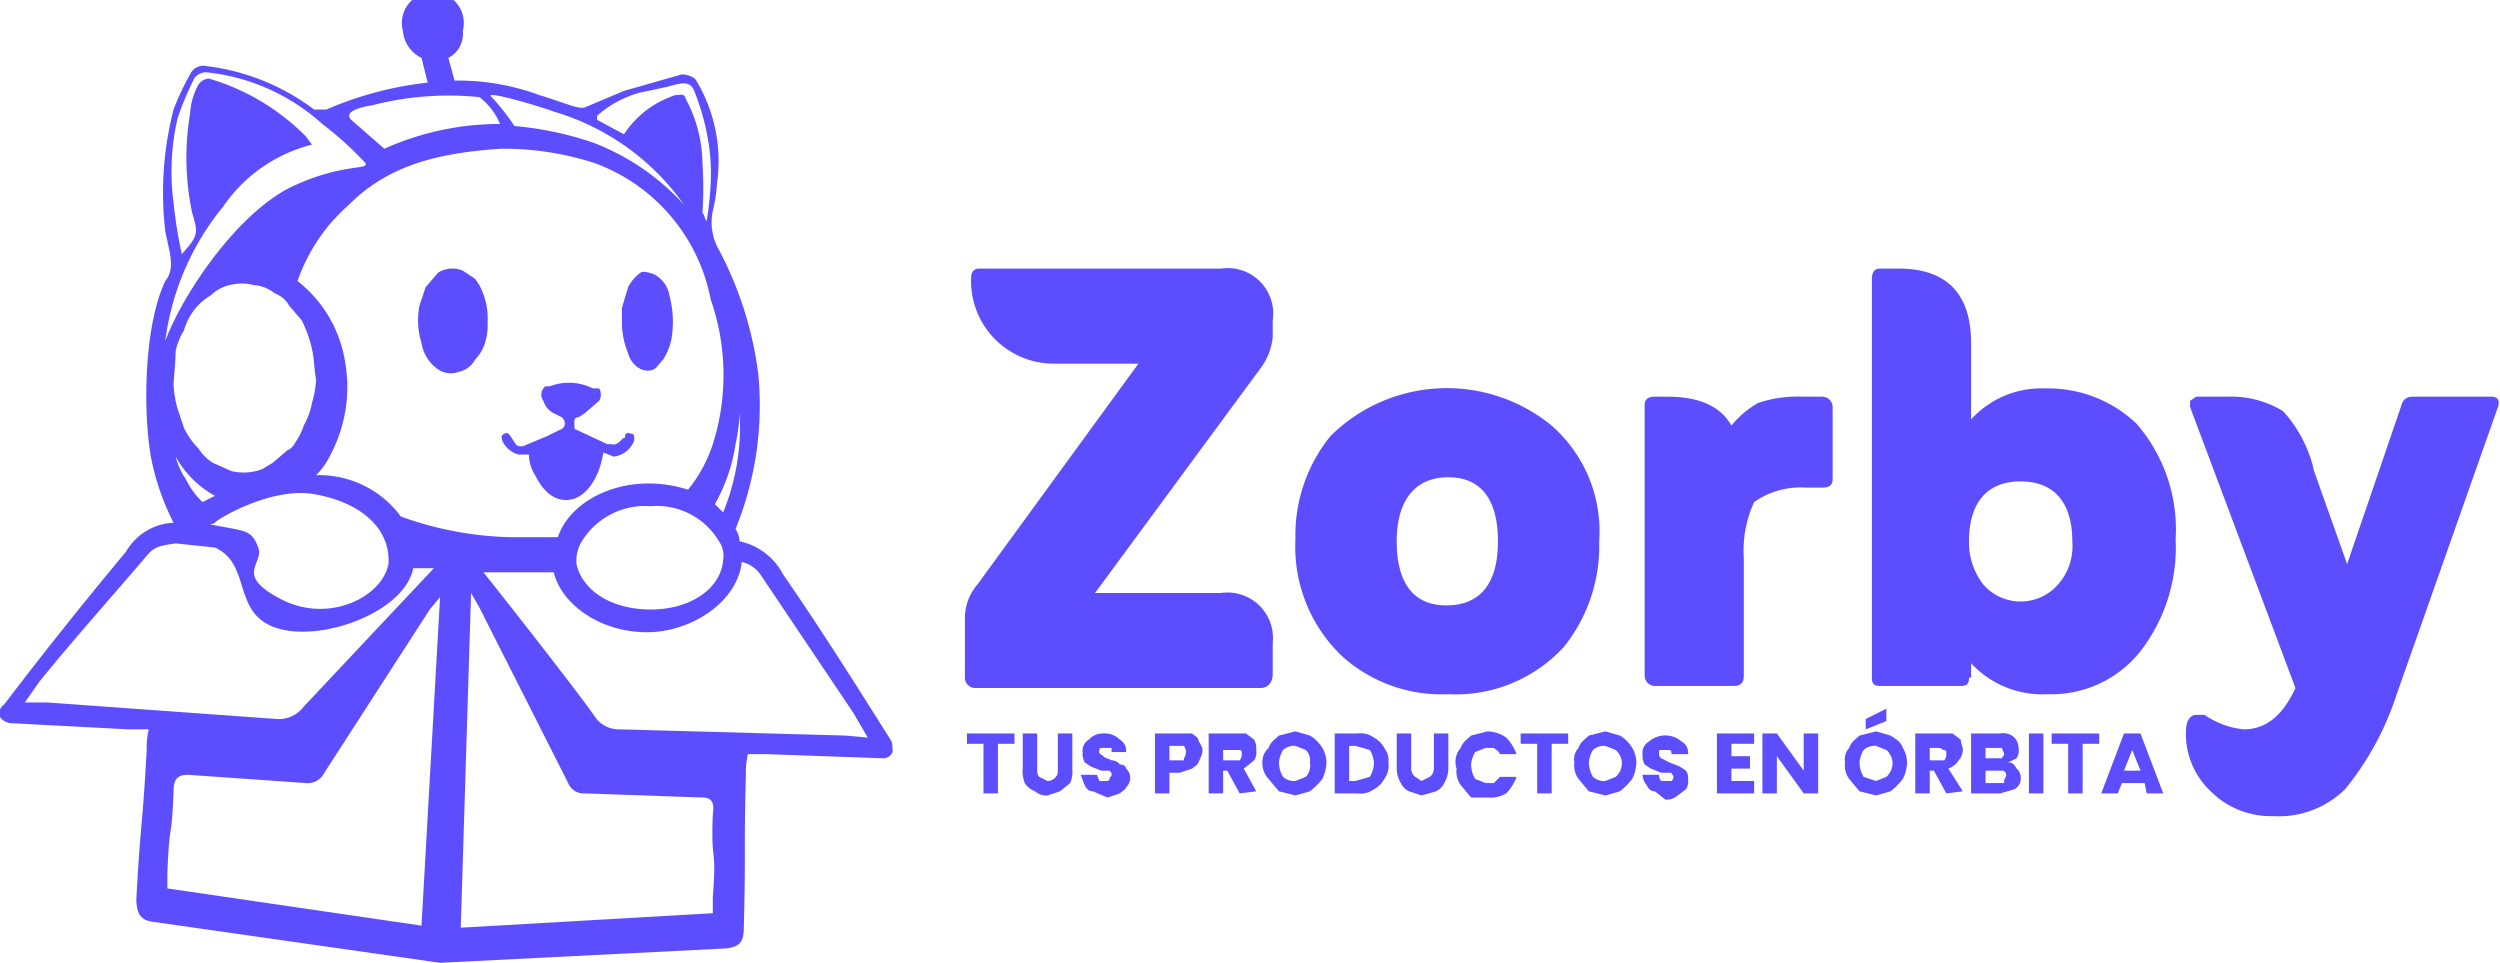 <?xml version="1.0" encoding="UTF-8"?> <svg xmlns="http://www.w3.org/2000/svg" id="Capa_1" data-name="Capa 1" viewBox="0 0 121 46.6"><defs><style>.cls-1{fill:#5c4dff;}</style></defs><g id="LOGO"><path class="cls-1" d="M50.8,37.5V38H50v2.4h-.7V38h-.8v-.5Z" transform="translate(-1.7 -2)"></path><path class="cls-1" d="M51.9,37.5v1.7c0,.2,0,.3.1.4l.4.2a.5.5,0,0,0,.4-.2c.1-.1.1-.2.1-.4V37.5h.7v1.7a1.5,1.5,0,0,1-.1.7l-.5.4-.6.2a.8.8,0,0,1-.6-.2,1,1,0,0,1-.5-.4,1.5,1.5,0,0,1-.1-.7V37.5Z" transform="translate(-1.7 -2)"></path><path class="cls-1" d="M54.6,40.3c-.2,0-.3-.1-.4-.3s-.1-.3-.2-.5h.8c0,.1.1.2.1.3h.3c.1,0,.2,0,.2-.1s.1-.1.1-.2,0-.1-.1-.2H55l-.5-.2-.3-.2a.9.9,0,0,1-.1-.5.6.6,0,0,1,.3-.6.9.9,0,0,1,.7-.3,1,1,0,0,1,.8.3.6.6,0,0,1,.3.6h-.7v-.2h-.5c-.1,0-.1.1-.1.2s.1.1.2.2.2.1.4.2a.5.5,0,0,1,.4.2c.2,0,.3.1.3.2a.6.6,0,0,1,0,.9c0,.1-.2.2-.3.3l-.6.2Z" transform="translate(-1.7 -2)"></path><path class="cls-1" d="M59.7,38.9c0,.1-.2.2-.3.3l-.6.2h-.5v1h-.7V37.5h1.8c.1.1.3.2.3.3s.2.3.2.5S59.8,38.7,59.7,38.9Zm-.7-.2a.5.5,0,0,0,0-.6h-.7v.7H59Z" transform="translate(-1.7 -2)"></path><path class="cls-1" d="M61.7,40.4l-.6-1.1h-.2v1.1h-.7V37.5H62l.4.3a.9.9,0,0,1,.1.5.7.7,0,0,1-.1.5l-.5.4.6,1.1Zm-.8-1.6h.8a.4.4,0,0,0,.1-.3c0-.1,0-.2-.1-.2h-.8Z" transform="translate(-1.7 -2)"></path><path class="cls-1" d="M63.6,40.3l-.5-.6a1.1,1.1,0,0,1-.3-.8.9.9,0,0,1,.3-.7c.1-.3.3-.4.5-.6l.8-.2.7.2a1.7,1.7,0,0,1,.6.6,1.4,1.4,0,0,1,.2.7,1.9,1.9,0,0,1-.2.8,3.4,3.4,0,0,1-.6.6l-.7.2Zm1.3-.7a.8.8,0,0,0,.2-.7.7.7,0,0,0-.2-.6l-.5-.2a.8.8,0,0,0-.6.2,1.4,1.4,0,0,0-.2.6,1.4,1.4,0,0,0,.2.7.8.8,0,0,0,.6.2Z" transform="translate(-1.7 -2)"></path><path class="cls-1" d="M68.2,37.7a1.2,1.2,0,0,1,.5.5,1,1,0,0,1,.2.7,1.1,1.1,0,0,1-.2.8,1.2,1.2,0,0,1-.5.5,1.1,1.1,0,0,1-.8.2H66.3V37.5h1.1A1.1,1.1,0,0,1,68.2,37.7ZM68,39.6a1.4,1.4,0,0,0,.2-.7,1.4,1.4,0,0,0-.2-.6l-.7-.2H67v1.7h.3Z" transform="translate(-1.7 -2)"></path><path class="cls-1" d="M70,37.5v1.7a.5.5,0,0,0,.2.4l.3.2.4-.2a.5.5,0,0,0,.2-.4V37.5h.7v1.7a1.4,1.4,0,0,1-.2.7.8.8,0,0,1-.4.4l-.7.2-.6-.2a.8.8,0,0,1-.4-.4,1.4,1.4,0,0,1-.2-.7V37.5Z" transform="translate(-1.7 -2)"></path><path class="cls-1" d="M72.4,38.2c.1-.3.3-.4.5-.6l.8-.2a1.6,1.6,0,0,1,.9.3,2.2,2.2,0,0,1,.5.8h-.8c-.1-.2-.2-.2-.3-.3h-.4l-.5.2a1.4,1.4,0,0,0-.2.6,1.4,1.4,0,0,0,.2.7l.5.2H74l.3-.3h.8a2.2,2.2,0,0,1-.5.8,1.5,1.5,0,0,1-.9.2h-.8l-.5-.6a1.1,1.1,0,0,1-.2-.8A1,1,0,0,1,72.4,38.2Z" transform="translate(-1.7 -2)"></path><path class="cls-1" d="M77.6,37.5V38h-.8v2.4h-.7V38h-.8v-.5Z" transform="translate(-1.7 -2)"></path><path class="cls-1" d="M78.6,40.3l-.5-.6a1.1,1.1,0,0,1-.2-.8.8.8,0,0,1,.2-.7c.1-.3.3-.4.5-.6l.8-.2.7.2a1.7,1.7,0,0,1,.6.6,1.4,1.4,0,0,1,.2.7,1.9,1.9,0,0,1-.2.8,3.4,3.4,0,0,1-.6.6l-.7.2Zm1.3-.7a.9.9,0,0,0,.3-.7.9.9,0,0,0-.3-.6l-.5-.2a.8.8,0,0,0-.6.2,1.4,1.4,0,0,0-.2.6,1.4,1.4,0,0,0,.2.7.8.8,0,0,0,.6.2Z" transform="translate(-1.7 -2)"></path><path class="cls-1" d="M81.8,40.3c-.2,0-.3-.1-.4-.3a.8.8,0,0,1-.2-.5H82a.4.4,0,0,0,.1.3h.5a.3.3,0,0,0,.1-.2c0-.1-.1-.1-.1-.2h-.5l-.5-.2-.3-.2a.9.9,0,0,1-.1-.5.6.6,0,0,1,.3-.6,1.2,1.2,0,0,1,1.6,0,.6.6,0,0,1,.3.6h-.8c0-.1,0-.2-.1-.2H82v.2c0,.1,0,.1.1.2l.4.2.5.2.3.2a.6.6,0,0,1,.1.4.7.7,0,0,1-.1.5l-.4.3a.8.8,0,0,1-.6.2Z" transform="translate(-1.7 -2)"></path><path class="cls-1" d="M85.5,38v.6h.9v.6h-.9v.6h1.1v.6H84.8V37.5h1.8V38Z" transform="translate(-1.7 -2)"></path><path class="cls-1" d="M89.7,40.4H89l-1.3-1.8v1.8H87V37.5h.7L89,39.3V37.5h.7Z" transform="translate(-1.7 -2)"></path><path class="cls-1" d="M91.7,40.3l-.5-.6a1.1,1.1,0,0,1-.2-.8.8.8,0,0,1,.2-.7c.1-.3.3-.4.5-.6l.8-.2.7.2c.3.2.5.3.6.6a1.4,1.4,0,0,1,.2.7,1.9,1.9,0,0,1-.2.8,3.4,3.4,0,0,1-.6.6l-.7.2Zm1.3-.7a.9.9,0,0,0,.3-.7.9.9,0,0,0-.3-.6l-.5-.2a.8.8,0,0,0-.6.2,1.4,1.4,0,0,0-.2.6,1.4,1.4,0,0,0,.2.7l.6.2Zm0-2.7-1,.4v-.5l1-.5Z" transform="translate(-1.7 -2)"></path><path class="cls-1" d="M95.9,40.4l-.6-1.1h-.2v1.1h-.7V37.5h1.8l.4.3c0,.2.1.3.1.5a.8.8,0,0,1-.2.5,1,1,0,0,1-.5.4l.7,1.1Zm-.8-1.6h.7a.4.4,0,0,0,.1-.3c0-.1,0-.2-.1-.2s-.1-.1-.3-.1h-.4Z" transform="translate(-1.7 -2)"></path><path class="cls-1" d="M99.3,39.2a.5.5,0,0,1,.2.4.6.6,0,0,1-.3.6l-.7.2H97.1V37.5h1.4a.8.8,0,0,1,.7.2.8.8,0,0,1,.2.5.7.7,0,0,1-.1.5l-.4.2C99.1,38.9,99.2,39,99.3,39.2Zm-1.5-.5h.8c0-.1.1-.1.1-.2s-.1-.2-.1-.3h-.8Zm.9,1.1c0-.1.1-.2.1-.3a.2.2,0,0,0-.2-.2h-.8v.6h.9Z" transform="translate(-1.7 -2)"></path><path class="cls-1" d="M100.6,37.5v2.9h-.7V37.5Z" transform="translate(-1.7 -2)"></path><path class="cls-1" d="M103.3,37.5V38h-.8v2.4h-.7V38H101v-.5Z" transform="translate(-1.7 -2)"></path><path class="cls-1" d="M105.5,39.9h-1.1l-.2.5h-.8l1.1-2.9h.8l1.1,2.9h-.8Zm-.2-.6-.4-1-.4,1Z" transform="translate(-1.7 -2)"></path><path class="cls-1" d="M60.8,30.7a2.2,2.2,0,0,1,2.5,2.4v1.5c0,.4-.2.7-.6.7H48.9a.5.5,0,0,1-.5-.5V31.9a2.5,2.5,0,0,1,.6-1.6l7.8-10.7H52.7a4,4,0,0,1-4-4.1h0c0-.3.1-.5.4-.5H60.8a2.2,2.2,0,0,1,2.5,2.5v.8a3,3,0,0,1-.5,1.4l-8.1,11Z" transform="translate(-1.7 -2)"></path><path class="cls-1" d="M66.7,33.8a7.3,7.3,0,0,1-2.3-5.7,7.6,7.6,0,0,1,1.7-5,8,8,0,0,1,10.7-.5,6.8,6.8,0,0,1,2.3,5.6,7.8,7.8,0,0,1-1.7,5.1,7.1,7.1,0,0,1-5.6,2.3A7.2,7.2,0,0,1,66.7,33.8Zm7.5-5.6c0-2-.8-3.1-2.4-3.1s-2.5,1.1-2.5,3.1.8,3.1,2.4,3.1S74.2,30.3,74.2,28.2Z" transform="translate(-1.7 -2)"></path><path class="cls-1" d="M86.8,21.5a6.1,6.1,0,0,1,2.2-.3h.9a.5.5,0,0,1,.5.5v3.5c0,.3-.2.4-.5.4h-.8a3.9,3.9,0,0,0-2.5.7,5.6,5.6,0,0,0-.5,2.7v5.7c0,.4-.2.5-.5.5H81.8a.5.5,0,0,1-.5-.5V21.6c0-.3.2-.4.5-.4h.6c1.6,0,2.6.5,3.1,1.4A4.5,4.5,0,0,1,86.8,21.5Z" transform="translate(-1.7 -2)"></path><path class="cls-1" d="M97,34.8c0,.3-.1.4-.4.4H92.7c-.3,0-.4-.1-.4-.4V15.5c0-.3.1-.5.4-.5h.9c2.3,0,3.5,1.2,3.5,3.6v3.7a4.6,4.6,0,0,1,3.6-1.5,6.2,6.2,0,0,1,4.4,1.7,7.8,7.8,0,0,1,1.9,5.6,8.2,8.2,0,0,1-1.4,5,5.5,5.5,0,0,1-4.8,2.5,4.7,4.7,0,0,1-3.7-1.5v.7Zm4.3-4.5a2.8,2.8,0,0,0,.7-2.1c0-1.9-.9-2.9-2.5-2.9s-2.5,1-2.5,2.9a3.3,3.3,0,0,0,.7,2.1,2.4,2.4,0,0,0,3.6,0Z" transform="translate(-1.7 -2)"></path><path class="cls-1" d="M107.7,21.7v-.3l.3-.2h1.5a4.8,4.8,0,0,1,2.7.7,6.3,6.3,0,0,1,1.5,2.9l1.6,4.5,2.6-7.6c.1-.4.3-.5.6-.5h3.8c.3,0,.4.2.3.5l-4.9,13.9a14.1,14.1,0,0,1-2.5,4.6,4.6,4.6,0,0,1-3.5,1.3,4.1,4.1,0,0,1-3-1.2,3.8,3.8,0,0,1-1.2-2.9c0-.5.2-.8.5-.8h.4a4,4,0,0,0,1.9.7c1.1,0,1.9-.7,2.5-2Z" transform="translate(-1.7 -2)"></path><path class="cls-1" d="M44.8,37.8c-1.7-2.7-3.4-5.4-5.2-8a3.1,3.1,0,0,0-2.1-1.6,1.4,1.4,0,0,0-.2-.6h0a15.8,15.8,0,0,0,1.1-7.5,17.6,17.6,0,0,0-1.9-6,2.7,2.7,0,0,1-.3-1.9,6.9,6.9,0,0,0,.2-1.3,7.6,7.6,0,0,0-1-5c-.1-.2-.5-.3-.7-.3l-2.8.8L30,7.2c-.3.1-.9-.2-2.2-.6a11.4,11.4,0,0,0-4.1-.7l-.3-1.1a1.3,1.3,0,0,0,.7-1.3,1.5,1.5,0,1,0-2.9,0,1.6,1.6,0,0,0,.9,1.3L22.4,6a16.9,16.9,0,0,0-4.9,1.3h-.6a10.8,10.8,0,0,0-5.2-2.1.7.7,0,0,0-.8.4,13,13,0,0,0-.8,1.7,16.2,16.2,0,0,0-.4,5.9c.2,1,.5,1.8,0,2.4-1,2.1-1.1,6.1-.7,8.5a12.1,12.1,0,0,0,1.1,3.2,2.8,2.8,0,0,0-2.3,1.4c-2,2.4-4,4.9-5.9,7.4a.5.5,0,0,0-.2.6.7.7,0,0,0,.5.3l5.7.3h1a3.8,3.8,0,0,0-.1,1c-.2,3.7-.3,3.5-.5,7.2,0,.7.2,1,.7,1.1l14,2h0l13.9-.7c.6-.1.8-.3.8-1,.1-3.8,0-3.6.1-7.4a3.8,3.8,0,0,1,.1-1h.9l5.6.2a.5.5,0,0,0,.5-.3C44.9,38.3,44.9,37.9,44.8,37.8ZM37.5,22a11,11,0,0,1-.8,4.8h0l-.4-.4h0a8.4,8.4,0,0,0,1-2.9A8.9,8.9,0,0,0,37.5,22Zm-.8,7.1h0c-.1,1.4-1.6,2.4-3.5,2.4s-3.3-.9-3.6-2.2v-.3a1.9,1.9,0,0,1,.2-.7,3.6,3.6,0,0,1,3.4-1.8,3.5,3.5,0,0,1,3.3,1.7A1.2,1.2,0,0,1,36.7,29.1ZM32.6,6.5,34,6.2c.7-.2,1.1-.3,1.3.2s.9,2.3.8,4.4a15.4,15.4,0,0,1-.2,1.9c-.1-.1-.1-.3-.2-.4a19.2,19.2,0,0,0,0-2.4,6.8,6.8,0,0,0-.8-3.1c-.1-.3-.2-.2-.5-.2a4.7,4.7,0,0,0-2.5,1.9h0l-1.3-.7V7.6A5.3,5.3,0,0,1,32.6,6.5Zm-4.1.9a11.8,11.8,0,0,1,6.3,4.5h0a11.5,11.5,0,0,0-4.4-3,16.2,16.2,0,0,0-3.8-.8,11.5,11.5,0,0,0-1.1-1.4C25,6.3,28,7.2,28.5,7.4Zm-8.8-.3a14.8,14.8,0,0,1,5.2-.4,3.1,3.1,0,0,1,1,1.3,13.6,13.6,0,0,0-5.6,1.2L18.7,7.8C18.2,7.3,19.7,7.1,19.7,7.1ZM9.7,18.5h0A12.8,12.8,0,0,1,12.5,12a7.4,7.4,0,0,1,4.3-3h0l-.3-.4a10.9,10.9,0,0,0-4.7-2.8.7.7,0,0,0-.5.3,3.3,3.3,0,0,0-.4,1.4,12.9,12.9,0,0,0,.1,4.8c.3,1,.3,1.1-.5,2h0a21.7,21.7,0,0,1-.4-2.5,11.4,11.4,0,0,1,.2-4.1,15.4,15.4,0,0,1,.8-1.9.7.7,0,0,1,.6-.3A9.9,9.9,0,0,1,17.3,8a16.2,16.2,0,0,1,2,1.8c.5.5-.8,0-3.4,1.2S10.6,16.1,9.7,18.5Zm1,6.7a3.5,3.5,0,0,1-.5-1.1A4.9,4.9,0,0,0,12.1,26h0l-.6.3h0A3.9,3.9,0,0,1,10.7,25.2Zm6.1.7c1.9.3,3.1,1.2,3.5,2.2a2.5,2.5,0,0,1,.2,1.2h0c-.3,1.6-2.9,2.9-5.2,1.7s-.8-1.7-1.1-2.5-.6-.8-1.7-1-.4-.1-.4-.2S14.7,25.6,16.8,25.9Zm.2-5.5a5.2,5.2,0,0,1-.2,1.1,3.6,3.6,0,0,1-.4,1.1,3,3,0,0,1-.4.8.8.8,0,0,1-.4.4l-.7.6-.5.3a2.5,2.5,0,0,1-1.5.1l-.9-.4a2.3,2.3,0,0,1-.7-.7,3.6,3.6,0,0,1-.7-1l-.3-.9a5,5,0,0,1-.2-1.2c0-.1.1-1.2.1-1.6a3,3,0,0,1,.4-1,3.1,3.1,0,0,1,.5-1,2.7,2.7,0,0,1,.8-.7,1.9,1.9,0,0,1,.9-.5,2.4,2.4,0,0,1,1.2,0,1.8,1.8,0,0,1,1,.4,1.3,1.3,0,0,1,.7.6l.6.7a5.8,5.8,0,0,1,.5,1.4c.1.4.1.9.2,1.5ZM4,36H2.9l.7-1c1.7-2.1,3.5-4.1,5.2-6.1.4-.5.8-.5,1.4-.6l1.9.2c1.8.8.8,3.2,3,3.9s6.2-.8,6.6-2.9h1l-6.3,6.7a1.5,1.5,0,0,1-1.3.6ZM22.1,46.8,9.8,45v-.7c.1-2.7.2-1.4.3-4,0-.6.2-.8.7-.8l5.7.4a.9.9,0,0,0,.9-.5l5.1-7.9.5-.6ZM21.1,27A4.9,4.9,0,0,0,17,25h0a3.6,3.6,0,0,0,.7-1h0a7,7,0,0,0,.7-4.5,6.2,6.2,0,0,0-2.3-3.9h0a8.7,8.7,0,0,1,2.5-3.7c2-2,4.5-2.5,7.3-2.7a14.3,14.3,0,0,1,4.6.7,8.8,8.8,0,0,1,5.6,6.6,11.1,11.1,0,0,1,.1,7A6.8,6.8,0,0,1,35,25.7a6.3,6.3,0,0,0-1.9-.3c-2.1,0-3.9,1.1-4.4,2.6H26.4A16.7,16.7,0,0,1,21.1,27ZM36.2,45.4v.8L24,46.9l.5-16.2.4.7,4.3,8.5a.8.8,0,0,0,.8.5l5.7.2c.4,0,.6.2.5.8C36.1,44,36.4,42.8,36.2,45.4Zm6.4-7.8-10.9-.3a1.4,1.4,0,0,1-1.2-.6c-.6-.9-4.2-5.5-5.4-7h3.4c.4,1.6,2.3,2.9,4.5,2.9s4.4-1.5,4.6-3.4a1.5,1.5,0,0,1,.9.6L43,36.5l.7,1.2Z" transform="translate(-1.7 -2)"></path><path class="cls-1" d="M24.7,15.5l-.6-.4a1.3,1.3,0,0,0-1.2.1l-.6.7-.3.9a3.7,3.7,0,0,0,.1,1.8,1.9,1.9,0,0,0,.7,1.2,1.1,1.1,0,0,0,1.1.2,1.2,1.2,0,0,0,.8-.6,2,2,0,0,0,.5-.9,2.8,2.8,0,0,0,.1-.9,3.4,3.4,0,0,0-.4-1.8Z" transform="translate(-1.7 -2)"></path><path class="cls-1" d="M32.6,19.8a.8.8,0,0,0,.7.1c.2-.1.3-.3.5-.5a3,3,0,0,0,.4-1,5,5,0,0,0-.1-2.1,1.4,1.4,0,0,0-.7-1c-.2-.1-.6-.2-.7-.1a2,2,0,0,0-.6.7l-.3,1v.7a4,4,0,0,0,.3,1.5A1.2,1.2,0,0,0,32.6,19.8Z" transform="translate(-1.7 -2)"></path><path class="cls-1" d="M26.8,24h.5a1.9,1.9,0,0,0,.3,1q.6,1.2,1.5,1.2c.9,0,1.6-1,1.8-2.3l.5.2a1.2,1.2,0,0,0,1-.8c0-.1,0-.3-.1-.3s-.2-.1-.3,0,0,.2-.1.2-.3.4-.6.3h-.2l-1.5-.7c-.1,0-.1-.1-.1-.3s0-.3.2-.3L30,22l.7-.6a.6.6,0,0,0,0-.6h-.3a2.6,2.6,0,0,0-2.1-.1h-.2a.5.5,0,0,0-.1.7,1,1,0,0,0,.5.6l.4.2c.2.2.2.5-.1.6l-.6.3-1.2.5c-.2,0-.3,0-.4-.2l-.2-.3c-.1-.1-.1-.2-.3-.1s-.1.2-.1.3h0A1.2,1.2,0,0,0,26.8,24Z" transform="translate(-1.7 -2)"></path></g></svg> 